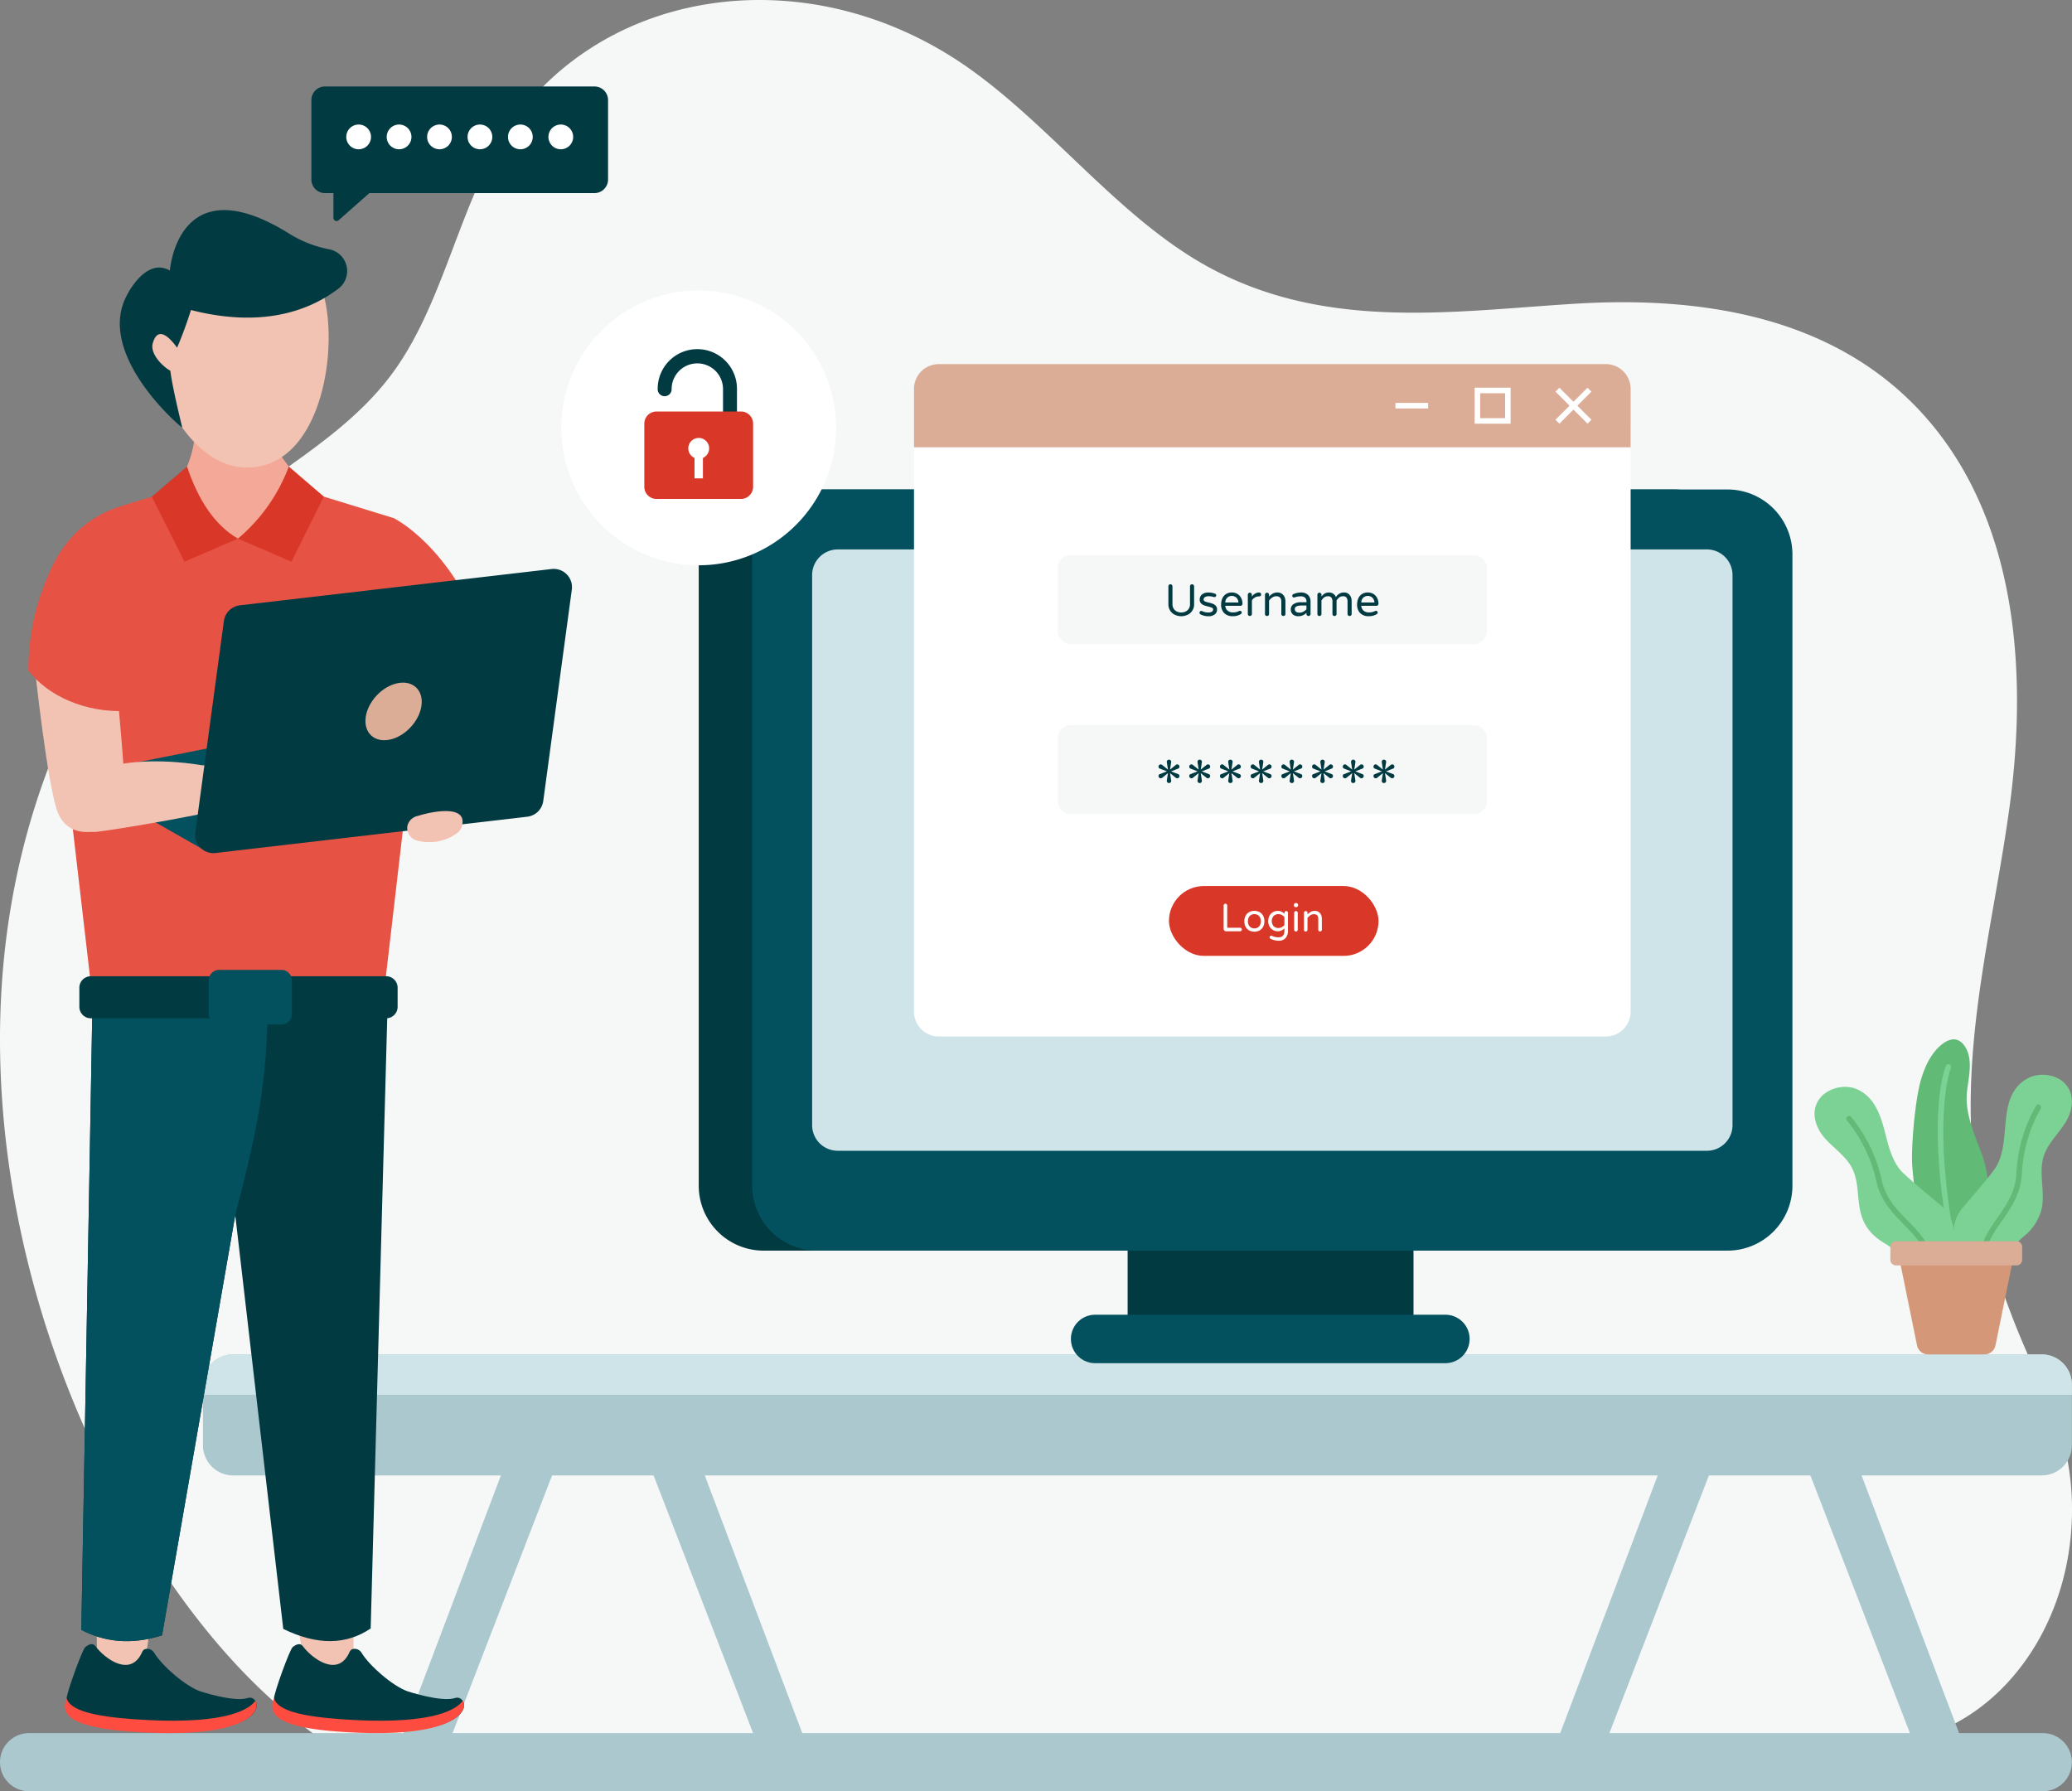 <svg xmlns="http://www.w3.org/2000/svg" width="563.561" height="487.22" viewBox="0 0 563.561 487.22">
  <rect x="0" y="0" width="563.561" height="487.22" fill="#808080" stroke="none"/>
  <g id="Group_14511" data-name="Group 14511" transform="translate(0 -0.001)">
    <g id="Group_14637" data-name="Group 14637" transform="translate(0 0.001)">
      <path id="Path_10084" data-name="Path 10084" d="M556.418,378.967c-8.78-18.1-15.9-36.752-18.818-56.082-5.39-35.712,4.216-68.948,8.9-102.863s2.925-74.146-19.675-102.863C501.9,85.482,462.136,80.542,428.4,82.612s-69.328,7.8-101.969-11.258C303.729,58.1,285.9,34.586,264.118,18.978,219.194-13.211,159.639-3.372,135.049,40.3c-10.727,19.052-15.258,42.986-27.748,60.44C95.63,117.053,78.077,126.25,62.932,138.4,28.118,166.32,5.492,211.653.888,262.713s8.859,107.326,36.919,154.3c13.551,22.683,30.783,43.546,51.415,57.3h420.56c29.7,0,53.779-28.506,53.779-63.669h0a72.827,72.827,0,0,0-7.143-31.673" transform="translate(0 0)" fill="#f6f7f7"/>
      <path id="Path_10085" data-name="Path 10085" d="M3215.088,3074H3228.4l32.818-84.984-12.849-2.972Z" transform="translate(-2793.717 -2594.694)" fill="#aac8ce"/>
      <path id="Path_10086" data-name="Path 10086" d="M3749.393,2986.047l-12.848,2.972,32.82,84.984h13.309Z" transform="translate(-3246.831 -2594.694)" fill="#aac8ce"/>
      <path id="Path_10087" data-name="Path 10087" d="M814.362,3074h13.309l32.818-84.984-12.849-2.972Z" transform="translate(-707.631 -2594.694)" fill="#aac8ce"/>
      <path id="Path_10088" data-name="Path 10088" d="M1348.667,2986.047l-12.848,2.972,32.82,84.984h13.309Z" transform="translate(-1160.745 -2594.694)" fill="#aac8ce"/>
      <path id="Path_10089" data-name="Path 10089" d="M921.315,2810.773H429.429a8.219,8.219,0,0,0-8.219,8.219v16.492a8.219,8.219,0,0,0,8.219,8.219H921.315a8.219,8.219,0,0,0,8.219-8.219v-16.492a8.219,8.219,0,0,0-8.219-8.219" transform="translate(-366.006 -2442.392)" fill="#aac8ce"/>
      <path id="Path_10090" data-name="Path 10090" d="M921.315,2810.773H429.429a8.219,8.219,0,0,0-8.219,8.219v2.77H929.534v-2.77a8.219,8.219,0,0,0-8.219-8.219" transform="translate(-366.006 -2442.392)" fill="#cfe4e8"/>
      <path id="Path_10091" data-name="Path 10091" d="M3976.631,2158.039c-3.063,2.107-5.116,6.044-6.3,10.34-1.644,5.965-2.585,18.529-2.28,22.946.218,3.15,1.094,11.655,2.624,14.292,2.223,3.833,3.97,8.269,7.462,8.383a6.335,6.335,0,0,0,2.131-.3c5.293-1.67,10.933-11.419,7.222-23.943-.287-.969-.657-1.9-1.006-2.82-1.736-4.579-3.734-9.338-3.632-14.208.082-3.895,2.072-9.553-.32-13.508-1.8-2.966-4.129-2.4-5.9-1.183" transform="translate(-3447.946 -1874.349)" fill="#61ba76"/>
      <path id="Path_10092" data-name="Path 10092" d="M4025.969,2260.558a.741.741,0,0,1-.866-.584c-7.263-36.9-1.766-50.459-1.528-51.018a.74.74,0,0,1,1.363.577c-.056.133-5.535,13.809,1.618,50.155a.74.74,0,0,1-.584.869h0" transform="translate(-3494.317 -1919.057)" fill="#7cd194"/>
      <path id="Path_10093" data-name="Path 10093" d="M4078.265,2267.026c1.036-4.585-.828-9.746.524-14.233,1.073-3.562,4.025-6.216,5.986-9.377,2.186-3.524,2.881-8.7-1.415-11.627a9.3,9.3,0,0,0-8.442-.589c-9.237,4.633-4.595,16.616-8.947,24.191-.8,1.4-5.355,6.854-9.134,11.176a10.549,10.549,0,0,0-1.255,11.828v0c2.407,4.874,9.567,5.992,12.546,1.949a33.9,33.9,0,0,1,5.115-5.788,13.829,13.829,0,0,0,5.02-7.533" transform="translate(-3522.978 -1938.129)" fill="#7cd194"/>
      <path id="Path_10094" data-name="Path 10094" d="M4110.473,2337.364l.017,0a.741.741,0,0,0,.586-.868c-1.912-9.828,8.975-14.028,9.629-25.361a39.8,39.8,0,0,1,5.116-17.794.74.74,0,0,0-1.242-.806,40.6,40.6,0,0,0-5.352,18.515c-.288,4.974-2.77,8.54-5.169,11.987-2.857,4.106-5.556,7.984-4.437,13.742a.74.74,0,0,0,.851.589" transform="translate(-3570.788 -1991.779)" fill="#61ba76"/>
      <path id="Path_10095" data-name="Path 10095" d="M3776.021,2277.644c-1.655-3.332-5.009-5.454-7.472-8.242-2.745-3.108-4.3-8.1-.553-11.7a9.3,9.3,0,0,1,8.224-1.994c5.281,1.614,7.218,6.537,8.491,11.294,1.04,3.885,1.854,7.995,4.38,11.058,1.027,1.244,6.427,5.861,10.876,9.489a10.549,10.549,0,0,1,3.218,11.451v0c-1.557,5.208-8.429,7.51-12.042,4.023a33.875,33.875,0,0,0-6.012-4.849c-10.112-5.777-5.854-13.973-9.11-20.531" transform="translate(-3272.232 -1959.833)" fill="#7cd194"/>
      <path id="Path_10096" data-name="Path 10096" d="M3854.179,2357.888h-.017a.741.741,0,0,1-.723-.758c.239-10.01-11.2-12.327-13.74-23.39a39.8,39.8,0,0,0-8.023-16.687.74.74,0,0,1,1.089-1,40.619,40.619,0,0,1,8.376,17.357c2.433,10.577,14.037,12.883,13.778,23.757a.74.74,0,0,1-.74.723" transform="translate(-3329.315 -2012.291)" fill="#61ba76"/>
      <path id="Path_10097" data-name="Path 10097" d="M3968.617,2639.425l4.7-23.054h-30.728l4.7,23.054a3.03,3.03,0,0,0,2.969,2.424h15.387a3.03,3.03,0,0,0,2.969-2.424" transform="translate(-3425.873 -2273.468)" fill="#d49778"/>
      <path id="Path_10098" data-name="Path 10098" d="M3957.38,2575.976h-32.822a1.515,1.515,0,0,0-1.515,1.515v3.543a1.515,1.515,0,0,0,1.515,1.515h32.822a1.515,1.515,0,0,0,1.515-1.515v-3.543a1.515,1.515,0,0,0-1.515-1.515" transform="translate(-3408.887 -2238.367)" fill="#dbad96"/>
      <path id="Path_10099" data-name="Path 10099" d="M555.625,3596.792H7.9a7.9,7.9,0,0,0-7.9,7.9v.016a7.9,7.9,0,0,0,7.9,7.9H555.625a7.9,7.9,0,0,0,7.9-7.9v-.016a7.9,7.9,0,0,0-7.9-7.9" transform="translate(0 -3125.394)" fill="#aac8ce"/>
      <path id="Path_10100" data-name="Path 10100" d="M1715.295,1015.837H1467.7a17.665,17.665,0,0,0-17.665,17.665v171.7a17.665,17.665,0,0,0,17.665,17.665h247.6a17.665,17.665,0,0,0,17.665-17.665V1033.5a17.665,17.665,0,0,0-17.665-17.665" transform="translate(-1259.99 -882.701)" fill="#023a42"/>
      <rect id="Rectangle_7635" data-name="Rectangle 7635" width="77.753" height="39.958" transform="translate(306.702 324.23)" fill="#023a42"/>
      <path id="Path_10101" data-name="Path 10101" d="M2324.942,2728.513h-95.262a6.588,6.588,0,1,0,0,13.175h95.262a6.588,6.588,0,0,0,0-13.175" transform="translate(-1931.732 -2370.912)" fill="#03505e"/>
      <path id="Path_10102" data-name="Path 10102" d="M1826.316,1015.837h-247.6a17.665,17.665,0,0,0-17.665,17.665v171.7a17.665,17.665,0,0,0,17.665,17.665h247.6a17.665,17.665,0,0,0,17.665-17.665V1033.5a17.665,17.665,0,0,0-17.665-17.665" transform="translate(-1356.46 -882.701)" fill="#03505e"/>
      <path id="Path_10103" data-name="Path 10103" d="M1935.736,1147.214v149.63a6.977,6.977,0,0,1-6.979,6.979H1692.38a6.977,6.977,0,0,1-6.979-6.979v-149.63a6.972,6.972,0,0,1,6.979-6.954h236.377a6.972,6.972,0,0,1,6.979,6.954" transform="translate(-1464.511 -990.817)" fill="#cfe4e8"/>
      <path id="Path_10104" data-name="Path 10104" d="M1896.816,873.022v160.754a6.742,6.742,0,0,0,6.742,6.743h181.433a6.743,6.743,0,0,0,6.743-6.743V873.022Z" transform="translate(-1648.218 -758.603)" fill="#fff"/>
      <path id="Path_10105" data-name="Path 10105" d="M2084.992,755.653H1903.559a6.743,6.743,0,0,0-6.743,6.743v15.876h194.918V762.4a6.743,6.743,0,0,0-6.743-6.743" transform="translate(-1648.218 -656.617)" fill="#dbad96"/>
      <path id="Path_10106" data-name="Path 10106" d="M3237.874,805.705l-1.065-1.066-3.824,3.823-3.823-3.823-1.066,1.066,3.823,3.823-3.823,3.823,1.066,1.066,3.823-3.823,3.824,3.823,1.065-1.066-3.823-3.823Z" transform="translate(-2805.02 -699.183)" fill="#fff"/>
      <path id="Path_10107" data-name="Path 10107" d="M3060.275,814.377h9.792v-9.792h-9.792Zm8.287-1.506h-6.781v-6.781h6.781Z" transform="translate(-2659.193 -699.136)" fill="#fff"/>
      <rect id="Rectangle_7636" data-name="Rectangle 7636" width="8.89" height="1.506" transform="translate(379.545 109.592)" fill="#fff"/>
      <path id="Path_10108" data-name="Path 10108" d="M2308.391,1151.961H2198.863a3.578,3.578,0,0,0-3.577,3.577v17.083a3.577,3.577,0,0,0,3.577,3.577h109.527a3.577,3.577,0,0,0,3.578-3.577v-17.083a3.577,3.577,0,0,0-3.578-3.577" transform="translate(-1907.57 -1000.984)" fill="#f6f7f7"/>
      <path id="Path_10109" data-name="Path 10109" d="M2308.391,1504.8H2198.863a3.578,3.578,0,0,0-3.577,3.578v17.083a3.578,3.578,0,0,0,3.577,3.577h109.527a3.577,3.577,0,0,0,3.578-3.577v-17.083a3.578,3.578,0,0,0-3.578-3.578" transform="translate(-1907.57 -1307.581)" fill="#f6f7f7"/>
      <path id="Path_10110" data-name="Path 10110" d="M2406.726,1582.729a.539.539,0,0,1-.181-.411c0-.052.107-.761.32-2.122q-1.6,1.3-1.681,1.342a.566.566,0,0,1-.26.06.621.621,0,0,1-.542-.3.629.629,0,0,1-.08-.32.5.5,0,0,1,.28-.481l2-.78-2-.78a.536.536,0,0,1-.28-.5.63.63,0,0,1,.08-.32.605.605,0,0,1,.521-.3.582.582,0,0,1,.282.08q.081.042,1.681,1.344-.319-2.045-.32-2.124a.543.543,0,0,1,.181-.411.6.6,0,0,1,.84,0,.543.543,0,0,1,.181.411q0,.081-.32,2.124,1.6-1.3,1.683-1.344a.446.446,0,0,1,.28-.08.608.608,0,0,1,.522.3.7.7,0,0,1,.08.3.583.583,0,0,1-.282.52l-2,.78,2,.78a.539.539,0,0,1,.282.5.7.7,0,0,1-.08.3.623.623,0,0,1-.542.3.559.559,0,0,1-.26-.06q-.081-.039-1.683-1.342c.215,1.361.32,2.07.32,2.122a.54.54,0,0,1-.181.411.6.6,0,0,1-.84,0" transform="translate(-2089.193 -1369.91)" fill="#023a42"/>
      <path id="Path_10111" data-name="Path 10111" d="M2470.454,1582.729a.54.54,0,0,1-.181-.411c0-.052.107-.761.32-2.122q-1.6,1.3-1.681,1.342a.566.566,0,0,1-.26.06.6.6,0,0,1-.621-.621.5.5,0,0,1,.279-.481l2-.78-2-.78a.536.536,0,0,1-.279-.5.628.628,0,0,1,.079-.32.6.6,0,0,1,.52-.3.582.582,0,0,1,.282.08q.081.042,1.681,1.344-.319-2.045-.32-2.124a.543.543,0,0,1,.181-.411.6.6,0,0,1,.841,0,.543.543,0,0,1,.18.411c0,.054-.105.761-.32,2.124q1.6-1.3,1.683-1.344a.445.445,0,0,1,.28-.08.608.608,0,0,1,.522.3.7.7,0,0,1,.079.3.584.584,0,0,1-.281.52l-2,.78,2,.78a.539.539,0,0,1,.281.5.7.7,0,0,1-.079.3.624.624,0,0,1-.542.3.559.559,0,0,1-.26-.06q-.081-.039-1.683-1.342c.215,1.361.32,2.07.32,2.122a.54.54,0,0,1-.18.411.6.6,0,0,1-.841,0" transform="translate(-2144.569 -1369.91)" fill="#023a42"/>
      <path id="Path_10112" data-name="Path 10112" d="M2534.179,1582.729a.539.539,0,0,1-.181-.411c0-.052.108-.761.32-2.122q-1.6,1.3-1.681,1.342a.565.565,0,0,1-.26.06.6.6,0,0,1-.622-.621.5.5,0,0,1,.28-.481l2-.78-2-.78a.536.536,0,0,1-.28-.5.626.626,0,0,1,.08-.32.6.6,0,0,1,.52-.3.581.581,0,0,1,.281.08q.081.042,1.681,1.344-.319-2.045-.32-2.124a.543.543,0,0,1,.181-.411.6.6,0,0,1,.841,0,.544.544,0,0,1,.181.411q0,.081-.32,2.124,1.6-1.3,1.683-1.344a.445.445,0,0,1,.28-.08.608.608,0,0,1,.522.3.7.7,0,0,1,.08.3.583.583,0,0,1-.282.52l-2,.78,2,.78a.539.539,0,0,1,.282.5.7.7,0,0,1-.08.3.623.623,0,0,1-.542.3.559.559,0,0,1-.26-.06q-.081-.039-1.683-1.342c.215,1.361.32,2.07.32,2.122a.541.541,0,0,1-.181.411.6.6,0,0,1-.841,0" transform="translate(-2199.942 -1369.91)" fill="#023a42"/>
      <path id="Path_10113" data-name="Path 10113" d="M2597.906,1582.729a.54.54,0,0,1-.18-.411c0-.052.107-.761.32-2.122q-1.6,1.3-1.681,1.342a.566.566,0,0,1-.26.06.6.6,0,0,1-.621-.621.5.5,0,0,1,.28-.481l2-.78-2-.78a.536.536,0,0,1-.28-.5.628.628,0,0,1,.08-.32.6.6,0,0,1,.521-.3.582.582,0,0,1,.281.08q.081.042,1.681,1.344-.319-2.045-.32-2.124a.543.543,0,0,1,.18-.411.605.605,0,0,1,.841,0,.543.543,0,0,1,.181.411c0,.054-.105.761-.321,2.124q1.6-1.3,1.683-1.344a.444.444,0,0,1,.279-.08.608.608,0,0,1,.522.3.7.7,0,0,1,.08.3.583.583,0,0,1-.282.52l-2,.78,2,.78a.539.539,0,0,1,.282.5.7.7,0,0,1-.08.3.623.623,0,0,1-.542.3.559.559,0,0,1-.26-.06q-.081-.039-1.683-1.342c.215,1.361.321,2.07.321,2.122a.54.54,0,0,1-.181.411.605.605,0,0,1-.841,0" transform="translate(-2255.317 -1369.91)" fill="#023a42"/>
      <path id="Path_10114" data-name="Path 10114" d="M2661.633,1582.729a.539.539,0,0,1-.181-.411c0-.052.107-.761.32-2.122q-1.6,1.3-1.681,1.342a.566.566,0,0,1-.26.06.6.6,0,0,1-.621-.621.5.5,0,0,1,.279-.481l2-.78-2-.78a.536.536,0,0,1-.279-.5.625.625,0,0,1,.08-.32.6.6,0,0,1,.52-.3.582.582,0,0,1,.282.08q.081.042,1.681,1.344-.319-2.045-.32-2.124a.543.543,0,0,1,.181-.411.6.6,0,0,1,.84,0,.543.543,0,0,1,.181.411c0,.054-.105.761-.32,2.124q1.6-1.3,1.683-1.344a.445.445,0,0,1,.28-.08.609.609,0,0,1,.523.3.7.7,0,0,1,.08.3.584.584,0,0,1-.282.52l-2,.78,2,.78a.539.539,0,0,1,.282.5.7.7,0,0,1-.08.3.624.624,0,0,1-.542.3.559.559,0,0,1-.26-.06q-.08-.039-1.683-1.342c.215,1.361.32,2.07.32,2.122a.54.54,0,0,1-.181.411.6.6,0,0,1-.84,0" transform="translate(-2310.692 -1369.91)" fill="#023a42"/>
      <path id="Path_10115" data-name="Path 10115" d="M2725.359,1582.729a.539.539,0,0,1-.181-.411c0-.052.108-.761.32-2.122q-1.6,1.3-1.681,1.342a.565.565,0,0,1-.26.06.6.6,0,0,1-.621-.621.5.5,0,0,1,.279-.481l2-.78-2-.78a.536.536,0,0,1-.279-.5.628.628,0,0,1,.079-.32.6.6,0,0,1,.521-.3.581.581,0,0,1,.281.08q.081.042,1.681,1.344-.319-2.045-.32-2.124a.543.543,0,0,1,.181-.411.6.6,0,0,1,.841,0,.543.543,0,0,1,.181.411q0,.081-.32,2.124,1.6-1.3,1.683-1.344a.445.445,0,0,1,.28-.08.608.608,0,0,1,.522.3.7.7,0,0,1,.08.3.583.583,0,0,1-.282.52l-2,.78,2,.78a.539.539,0,0,1,.282.5.7.7,0,0,1-.08.3.623.623,0,0,1-.542.3.559.559,0,0,1-.26-.06q-.081-.039-1.683-1.342c.215,1.361.32,2.07.32,2.122a.54.54,0,0,1-.181.411.6.6,0,0,1-.841,0" transform="translate(-2366.066 -1369.91)" fill="#023a42"/>
      <path id="Path_10116" data-name="Path 10116" d="M2789.086,1582.729a.54.54,0,0,1-.181-.411c0-.052.107-.761.32-2.122q-1.6,1.3-1.681,1.342a.566.566,0,0,1-.26.06.6.6,0,0,1-.621-.621.5.5,0,0,1,.279-.481l2-.78-2-.78a.536.536,0,0,1-.279-.5.625.625,0,0,1,.08-.32.6.6,0,0,1,.52-.3.582.582,0,0,1,.282.08q.081.042,1.681,1.344-.319-2.045-.32-2.124a.543.543,0,0,1,.181-.411.6.6,0,0,1,.84,0,.543.543,0,0,1,.181.411c0,.054-.105.761-.32,2.124q1.6-1.3,1.683-1.344a.444.444,0,0,1,.28-.08.609.609,0,0,1,.522.3.7.7,0,0,1,.08.3.584.584,0,0,1-.282.52l-2,.78,2,.78a.539.539,0,0,1,.282.5.7.7,0,0,1-.08.3.624.624,0,0,1-.542.3.559.559,0,0,1-.26-.06q-.081-.039-1.683-1.342c.215,1.361.32,2.07.32,2.122a.539.539,0,0,1-.181.411.6.6,0,0,1-.84,0" transform="translate(-2421.441 -1369.91)" fill="#023a42"/>
      <path id="Path_10117" data-name="Path 10117" d="M2852.813,1582.729a.539.539,0,0,1-.181-.411c0-.052.107-.761.32-2.122q-1.6,1.3-1.681,1.342a.566.566,0,0,1-.26.06.6.6,0,0,1-.621-.621.5.5,0,0,1,.28-.481l2-.78-2-.78a.535.535,0,0,1-.28-.5.628.628,0,0,1,.079-.32.6.6,0,0,1,.52-.3.582.582,0,0,1,.282.08q.081.042,1.681,1.344-.319-2.045-.32-2.124a.543.543,0,0,1,.181-.411.6.6,0,0,1,.841,0,.543.543,0,0,1,.18.411c0,.054-.105.761-.32,2.124q1.6-1.3,1.683-1.344a.445.445,0,0,1,.279-.08.608.608,0,0,1,.523.3.7.7,0,0,1,.079.3.584.584,0,0,1-.281.52l-2,.78,2,.78a.539.539,0,0,1,.281.5.7.7,0,0,1-.079.3.624.624,0,0,1-.542.3.559.559,0,0,1-.26-.06q-.081-.039-1.683-1.342c.215,1.361.32,2.07.32,2.122a.54.54,0,0,1-.18.411.6.6,0,0,1-.841,0" transform="translate(-2476.816 -1369.91)" fill="#023a42"/>
      <path id="Path_10118" data-name="Path 10118" d="M2426.6,1220.958a3.141,3.141,0,0,1-1.316-1.114,3.174,3.174,0,0,1-.512-1.834V1213.2a.553.553,0,0,1,.159-.4.516.516,0,0,1,.389-.163.557.557,0,0,1,.559.559v4.846a2.219,2.219,0,0,0,.335,1.243,2.123,2.123,0,0,0,.884.768,2.8,2.8,0,0,0,2.337,0,2.12,2.12,0,0,0,.883-.768,2.232,2.232,0,0,0,.333-1.243V1213.2a.553.553,0,0,1,.159-.4.518.518,0,0,1,.389-.163.537.537,0,0,1,.4.163.543.543,0,0,1,.166.4v4.809a3.087,3.087,0,0,1-1.827,2.947,3.985,3.985,0,0,1-3.334,0" transform="translate(-2106.982 -1053.713)" fill="#023a42"/>
      <path id="Path_10119" data-name="Path 10119" d="M2489.544,1235.542a.469.469,0,0,1-.207-.4.5.5,0,0,1,.133-.342.446.446,0,0,1,.342-.146.541.541,0,0,1,.219.049,4.985,4.985,0,0,0,.778.269,3.653,3.653,0,0,0,.877.1q1.351,0,1.352-.864a.461.461,0,0,0-.312-.426,6.047,6.047,0,0,0-1.017-.329,8.97,8.97,0,0,1-1.187-.355,2.085,2.085,0,0,1-.8-.552,1.406,1.406,0,0,1-.333-.98,1.755,1.755,0,0,1,.615-1.389,2.594,2.594,0,0,1,1.759-.535,5.045,5.045,0,0,1,1.765.305.457.457,0,0,1,.262.183.491.491,0,0,1,.09.279.469.469,0,0,1-.14.34.453.453,0,0,1-.346.146.634.634,0,0,1-.159-.024,4.662,4.662,0,0,0-1.389-.219,1.893,1.893,0,0,0-1.027.239.708.708,0,0,0-.372.615.563.563,0,0,0,.342.535,4.823,4.823,0,0,0,1.058.329,9.871,9.871,0,0,1,1.17.359,1.913,1.913,0,0,1,.774.552,1.5,1.5,0,0,1,.322,1.01,1.615,1.615,0,0,1-.615,1.292,2.65,2.65,0,0,1-1.735.512,4.529,4.529,0,0,1-2.216-.548" transform="translate(-2163.084 -1068.479)" fill="#023a42"/>
      <path id="Path_10120" data-name="Path 10120" d="M2535.035,1235.244a3.239,3.239,0,0,1-.834-2.38,3.967,3.967,0,0,1,.316-1.6,2.689,2.689,0,0,1,.974-1.18,2.794,2.794,0,0,1,1.619-.451,2.836,2.836,0,0,1,1.559.419,2.736,2.736,0,0,1,1,1.12,3.479,3.479,0,0,1,.339,1.529.533.533,0,0,1-.559.548h-4.128a2,2,0,0,0,.632,1.327,2.177,2.177,0,0,0,1.5.475,3.675,3.675,0,0,0,.894-.1,3.816,3.816,0,0,0,.75-.28.482.482,0,0,1,.217-.049.492.492,0,0,1,.342.133.449.449,0,0,1,.146.342.523.523,0,0,1-.316.449,4.308,4.308,0,0,1-.937.4,4.363,4.363,0,0,1-1.193.135,3.111,3.111,0,0,1-2.32-.847m3.878-2.891a1.956,1.956,0,0,0-.312-1,1.685,1.685,0,0,0-.675-.591,1.855,1.855,0,0,0-1.632,0,1.633,1.633,0,0,0-.671.591,1.979,1.979,0,0,0-.3,1Z" transform="translate(-2202.067 -1068.48)" fill="#023a42"/>
      <path id="Path_10121" data-name="Path 10121" d="M2589.8,1235.871a.532.532,0,0,1-.159-.391v-5.222a.549.549,0,0,1,.159-.4.518.518,0,0,1,.389-.166.566.566,0,0,1,.561.561v.522a2.4,2.4,0,0,1,1.911-1.144h.06a.515.515,0,0,1,.385.159.538.538,0,0,1,.151.389.485.485,0,0,1-.157.376.565.565,0,0,1-.4.146h-.06a2.075,2.075,0,0,0-1.073.288,2.444,2.444,0,0,0-.815.785v3.7a.523.523,0,0,1-.166.391.547.547,0,0,1-.4.157.527.527,0,0,1-.389-.157" transform="translate(-2250.244 -1068.48)" fill="#023a42"/>
      <path id="Path_10122" data-name="Path 10122" d="M2625.381,1235.871a.533.533,0,0,1-.159-.391v-5.222a.55.55,0,0,1,.159-.4.518.518,0,0,1,.389-.166.565.565,0,0,1,.561.561v.5a4.031,4.031,0,0,1,1-.815,2.509,2.509,0,0,1,1.266-.305,2.106,2.106,0,0,1,1.163.316,2.075,2.075,0,0,1,.755.864,2.77,2.77,0,0,1,.262,1.206v3.457a.523.523,0,0,1-.166.391.549.549,0,0,1-.4.157.536.536,0,0,1-.546-.548v-3.334q0-1.487-1.339-1.485a1.939,1.939,0,0,0-1.09.316,3.9,3.9,0,0,0-.907.851v3.652a.522.522,0,0,1-.166.391.548.548,0,0,1-.4.157.526.526,0,0,1-.389-.157" transform="translate(-2281.159 -1068.48)" fill="#023a42"/>
      <path id="Path_10123" data-name="Path 10123" d="M2679.737,1235.87a1.716,1.716,0,0,1-.724-.641,1.758,1.758,0,0,1-.267-.968,1.7,1.7,0,0,1,.711-1.436,3.437,3.437,0,0,1,2.087-.535h1.473v-.1a1.482,1.482,0,0,0-.4-1.157,1.822,1.822,0,0,0-1.236-.353,4.1,4.1,0,0,0-.821.073,7.3,7.3,0,0,0-.8.219.622.622,0,0,1-.157.024.433.433,0,0,1-.318-.133.447.447,0,0,1-.133-.329.47.47,0,0,1,.316-.462,5.357,5.357,0,0,1,2.107-.439,2.747,2.747,0,0,1,1.419.342,2.134,2.134,0,0,1,.851.881,2.564,2.564,0,0,1,.275,1.176v3.444a.523.523,0,0,1-.166.391.548.548,0,0,1-.4.157.527.527,0,0,1-.389-.157.533.533,0,0,1-.159-.391v-.316a3.054,3.054,0,0,1-2.288.927,2.263,2.263,0,0,1-.993-.219m2.442-1.017a2.858,2.858,0,0,0,.838-.651v-1.023h-1.326q-1.838,0-1.838.961a.9.9,0,0,0,.3.707,1.47,1.47,0,0,0,.991.269,2.212,2.212,0,0,0,1.036-.262" transform="translate(-2327.668 -1068.479)" fill="#023a42"/>
      <path id="Path_10124" data-name="Path 10124" d="M2734.167,1235.871a.533.533,0,0,1-.159-.391v-5.222a.55.55,0,0,1,.159-.4.518.518,0,0,1,.389-.166.565.565,0,0,1,.561.561v.5a3.043,3.043,0,0,1,.821-.8,2.236,2.236,0,0,1,1.249-.316,1.894,1.894,0,0,1,1.167.365,2.033,2.033,0,0,1,.695.888,2.454,2.454,0,0,1,2.24-1.253,1.852,1.852,0,0,1,1.139.342,2.032,2.032,0,0,1,.675.875,2.941,2.941,0,0,1,.219,1.12v3.506a.523.523,0,0,1-.166.391.548.548,0,0,1-.4.157.54.54,0,0,1-.549-.548v-3.287a1.93,1.93,0,0,0-.279-1.161,1.126,1.126,0,0,0-.961-.372,1.612,1.612,0,0,0-1.03.323,3.134,3.134,0,0,0-.724.845v3.652a.521.521,0,0,1-.164.391.553.553,0,0,1-.4.157.539.539,0,0,1-.548-.548v-3.287a1.947,1.947,0,0,0-.28-1.161,1.127,1.127,0,0,0-.963-.372,1.6,1.6,0,0,0-1.028.323,3.1,3.1,0,0,0-.725.845v3.652a.522.522,0,0,1-.166.391.548.548,0,0,1-.4.157.527.527,0,0,1-.389-.157" transform="translate(-2375.687 -1068.48)" fill="#023a42"/>
      <path id="Path_10125" data-name="Path 10125" d="M2817.252,1235.244a3.238,3.238,0,0,1-.834-2.38,3.971,3.971,0,0,1,.316-1.6,2.689,2.689,0,0,1,.974-1.18,2.794,2.794,0,0,1,1.619-.451,2.836,2.836,0,0,1,1.559.419,2.736,2.736,0,0,1,1,1.12,3.479,3.479,0,0,1,.34,1.529.533.533,0,0,1-.559.548h-4.128a2,2,0,0,0,.632,1.327,2.178,2.178,0,0,0,1.5.475,3.677,3.677,0,0,0,.894-.1,3.809,3.809,0,0,0,.75-.28.482.482,0,0,1,.217-.049.491.491,0,0,1,.342.133.448.448,0,0,1,.146.342.523.523,0,0,1-.316.449,4.3,4.3,0,0,1-.937.4,4.363,4.363,0,0,1-1.193.135,3.109,3.109,0,0,1-2.32-.847m3.878-2.891a1.956,1.956,0,0,0-.312-1,1.687,1.687,0,0,0-.675-.591,1.855,1.855,0,0,0-1.632,0,1.634,1.634,0,0,0-.671.591,1.974,1.974,0,0,0-.3,1Z" transform="translate(-2447.297 -1068.48)" fill="#023a42"/>
      <path id="Path_10132" data-name="Path 10132" d="M403.347,888.029c-14.75,1.445-15.207-22.567-15.207-22.567a28.786,28.786,0,0,0,2.118-8.447,52.252,52.252,0,0,0-.075-7.052l22.325,7.575a13.423,13.423,0,0,0,.1,1.794c.261,2.649,2.385,4.94,3.219,6.13.993,1.417.693,1.47.693,1.47s1.578,19.652-13.172,21.1" transform="translate(-337.27 -738.567)" fill="#f4a998"/>
      <path id="Path_10133" data-name="Path 10133" d="M290.276,546.97a5.627,5.627,0,0,0,3.688-1.14l0,0a5.564,5.564,0,0,0,2.146-3.625c1.388-9.74,7.673-9.974,15.016-12.561,10-3.523,21.123-1.807,24.69,3.757,7.135,11.13,4.394,47.457-14.574,51.938-15.9,3.757-25.793-15.95-26.479-20a5.654,5.654,0,0,0-.436-1.427c-.984-2.141-3.958-8.605-6.042-12.987a5.587,5.587,0,0,1-.544-2.412v-1.667Z" transform="translate(-250.034 -458.632)" fill="#f2c3b3"/>
      <path id="Path_10134" data-name="Path 10134" d="M305.6,446.689a31.861,31.861,0,0,1-10.9-4.278c-30.349-18.86-32.426,10.059-32.426,10.059-6.565-3.752-11.644,6.616-11.644,6.616-8.7,15.917,14.095,35.6,15.007,36.091-.078-.312-2.747-11.109-3.237-15.459-1.849-.99-5.656-4.49-4.77-7.538,1.433-4.9,4.723-1.32,6.6,1.26,2.162-4.976,3.777-10.238,3.777-10.238,19.809,5.075,32.6-.065,40.183-5.872a6.015,6.015,0,0,0-2.591-10.641" transform="translate(-216.065 -378.879)" fill="#023a42"/>
      <path id="Path_10141" data-name="Path 10141" d="M622.43,3298.1v24.742c0,4.908-12.678,4.908-12.678,0l-4.089-24.742Z" transform="translate(-526.284 -2865.854)" fill="#f2c3b3"/>
      <path id="Path_10142" data-name="Path 10142" d="M215.937,3269.668l-3.763,24.454c-.747,4.851-13.278,2.923-12.531-1.928l-.279-25.076Z" transform="translate(-173.235 -2838.927)" fill="#f2c3b3"/>
      <path id="Path_10143" data-name="Path 10143" d="M113.122,1010.722l19.335-5.94c-.121,8.43,3.722,13.6,12.339,14.83a27,27,0,0,0,12.338-14.83l30.017,9.231,10.68,14.448-13.466,115.867H105.194l-13.05-112.287c1.031-1.7,4.68-16.312,20.978-21.319" transform="translate(-80.068 -873.095)" fill="#e65244"/>
      <path id="Path_10144" data-name="Path 10144" d="M507.606,968.215a47.358,47.358,0,0,1-13.843,19.61l14.545,6.288,8.825-17.717Z" transform="translate(-429.05 -841.32)" fill="#d93829"/>
      <path id="Path_10145" data-name="Path 10145" d="M324.589,968.215l-9.585,8.2,8.883,17.693,14.545-6.288c-6.476-3.772-10.847-10.669-13.843-19.61" transform="translate(-273.719 -841.32)" fill="#d93829"/>
      <path id="Path_10146" data-name="Path 10146" d="M595.457,1596.446l5.065.076s-3.253-6.236-6.372-6.146c-3.02.091.779,5.631,1.308,6.07" transform="translate(-515.276 -1381.939)" fill="#f2c3b3"/>
      <path id="Path_10147" data-name="Path 10147" d="M171.824,2077.5c-.681,37.113-3.034,171.048-3.034,171.048,6.3,3.273,13.472,4.168,21.95,1.481l19.914-114.3,13.059,112.546c9.17,4.489,17.086,4.408,23.779-.118l4.624-170.662Z" transform="translate(-146.668 -1805.224)" fill="#023a42"/>
      <path id="Path_10148" data-name="Path 10148" d="M219.5,2077.5H171.824c-.681,37.113-3.034,171.048-3.034,171.048,6.3,3.273,13.472,4.168,21.95,1.481l19.914-114.3c6.2-23.756,8.726-36.731,8.842-58.234" transform="translate(-146.668 -1805.224)" fill="#03505e"/>
      <path id="Path_10149" data-name="Path 10149" d="M248.149,2026.039H167.82a3.116,3.116,0,0,0-3.116,3.116v5.2a3.116,3.116,0,0,0,3.116,3.116h80.329a3.116,3.116,0,0,0,3.116-3.116v-5.2a3.116,3.116,0,0,0-3.116-3.116" transform="translate(-143.118 -1760.505)" fill="#023a42"/>
      <path id="Path_10150" data-name="Path 10150" d="M455.828,2015.678v9.207a2.8,2.8,0,0,1-2.824,2.824H436.058a2.815,2.815,0,0,1-2.824-2.824v-9.207a2.833,2.833,0,0,1,2.824-2.824H453a2.815,2.815,0,0,1,2.824,2.824" transform="translate(-376.454 -1749.048)" fill="#03505e"/>
      <path id="Path_10151" data-name="Path 10151" d="M595.457,1596.446l5.065.076s-3.253-6.236-6.372-6.146c-3.02.091.779,5.631,1.308,6.07" transform="translate(-515.276 -1381.939)" fill="#f2c3b3"/>
      <path id="Path_10152" data-name="Path 10152" d="M779.924,1075.219s15.613,7.574,24.705,32.861c-2.737,8.468-10.931,15.981-21,19.118,0,0-18.191-29.651-3.7-51.979" transform="translate(-672.839 -934.3)" fill="#e65244"/>
      <path id="Path_10153" data-name="Path 10153" d="M213.442,1463.865l97.489-19.469-73.041,41.447-25.269-14.393a4.4,4.4,0,0,1,.821-7.585" transform="translate(-183.178 -1255.093)" fill="#03505e"/>
      <path id="Path_10154" data-name="Path 10154" d="M154.243,1391.678c-1.824,2.007-5.951,3.283-8.892,3.557-7.273.707-7.341-2.006-13.862,1.049-6.543,3.032-43.022,8.937-44,8.732-1-.228-6.726,1.276-9.644-4.765s-6.612-41.084-6.612-41.084l21.614-2.667s2.44,26.333,2.576,29.935c0,0,8.641-1.687,21.477.433,0,0,14.888.616,19.128-2.576,4.264-3.192,2.508-9.6,6.087-8.071,1.938.821.866,5.951.866,5.951s8.618-3.055,10.83-1.026c2.348,2.166,3.1,7.524.433,10.533" transform="translate(-61.895 -1178.716)" fill="#f2c3b3"/>
      <path id="Path_10155" data-name="Path 10155" d="M405.055,1252.291l7.769-57.5a4.967,4.967,0,0,1,4.348-4.268l84.784-9.875a4.967,4.967,0,0,1,5.5,5.6l-7.769,57.5a4.967,4.967,0,0,1-4.348,4.269l-84.784,9.875a4.967,4.967,0,0,1-5.5-5.6" transform="translate(-351.928 -1025.878)" fill="#023a42"/>
      <path id="Path_10156" data-name="Path 10156" d="M847.865,1684.585a3.622,3.622,0,0,0-2.807,2.7,3.52,3.52,0,0,0,2.747,4.013,12.873,12.873,0,0,0,10.778-2.042,3.637,3.637,0,0,0,1.34-2.01c1.423-5.635-7.6-4.068-12.058-2.662" transform="translate(-734.249 -1462.651)" fill="#f2c3b3"/>
      <path id="Path_10157" data-name="Path 10157" d="M766.325,1417.026c4.225-1.288,7.524,1.016,7.368,5.145s-3.709,8.521-7.934,9.808-7.524-1.016-7.368-5.145,3.708-8.521,7.934-9.808" transform="translate(-658.991 -1230.999)" fill="#dbad96"/>
      <path id="Path_10158" data-name="Path 10158" d="M73.6,1093.282s-14.681,12.193-14.843,39.064c5.4,7.075,15.625,11.434,26.166,11.042,0,0,9.767-33.87-11.323-50.106" transform="translate(-51.053 -949.996)" fill="#e65244"/>
      <path id="Path_10159" data-name="Path 10159" d="M143.329,3413c.938-.766,2.052-1.229,2.776-.257,2.532,3.4,9.623,8.69,12.729,1.521.542-1.251,2.489-.967,3.191.2,2.182,3.635,8.551,9.135,12.534,10.542,0,0,9.249,3.078,13,1.819s8.349,11.725-31.376,8.856c-14.4-1.04-17.8-4.278-17.921-8.713-.038-1.436,4.261-13.311,5.068-13.97" transform="translate(-120.14 -2964.988)" fill="#023a42"/>
      <path id="Path_10160" data-name="Path 10160" d="M153.319,3530.575c22.732,1.642,30.947-1.908,33.116-5.009,1.741,2.641-2.142,10.668-33.7,8.389-13.976-1.009-19.9-3.64-17.62-9.014,1.073,3.241,7.259,4.843,18.208,5.634" transform="translate(-116.99 -3062.96)" fill="#fe4c40"/>
      <path id="Path_10161" data-name="Path 10161" d="M573.711,3413c.938-.766,2.052-1.229,2.776-.257,2.532,3.4,9.623,8.69,12.729,1.521.542-1.251,2.489-.967,3.191.2,2.182,3.635,8.551,9.135,12.534,10.542,0,0,9.249,3.078,13,1.819s8.349,11.725-31.376,8.856c-14.4-1.04-17.8-4.278-17.921-8.713-.038-1.436,4.261-13.311,5.068-13.97" transform="translate(-494.115 -2964.988)" fill="#023a42"/>
      <path id="Path_10162" data-name="Path 10162" d="M583.7,3530.575c22.732,1.642,30.947-1.908,33.115-5.009,1.741,2.641-2.142,10.668-33.7,8.389-13.976-1.009-19.9-3.64-17.62-9.014,1.073,3.241,7.259,4.843,18.208,5.634" transform="translate(-490.965 -3062.96)" fill="#fe4c40"/>
      <path id="Path_10163" data-name="Path 10163" d="M1239.6,640.146a37.377,37.377,0,1,1-37.377-37.377,37.377,37.377,0,0,1,37.377,37.377" transform="translate(-1012.179 -523.77)" fill="#fff"/>
      <path id="Path_10164" data-name="Path 10164" d="M1384.574,744.058a1.9,1.9,0,0,1-1.9-1.9v-6.748a6.99,6.99,0,0,0-13.979,0,1.9,1.9,0,1,1-3.792,0,10.782,10.782,0,0,1,21.564,0v6.748a1.9,1.9,0,0,1-1.9,1.9" transform="translate(-1186.021 -629.665)" fill="#023a42"/>
      <path id="Path_10165" data-name="Path 10165" d="M1363.445,854h-22.99a3.3,3.3,0,0,0-3.3,3.3v17.179a3.3,3.3,0,0,0,3.3,3.3h22.99a3.3,3.3,0,0,0,3.3-3.3V857.295a3.3,3.3,0,0,0-3.3-3.3" transform="translate(-1161.908 -742.071)" fill="#d93829"/>
      <path id="Path_10166" data-name="Path 10166" d="M1434.086,911.739a2.847,2.847,0,0,1-1.69,2.6V919.9h-2.288v-5.566a2.835,2.835,0,1,1,3.978-2.6" transform="translate(-1241.209 -789.784)" fill="#fff"/>
      <path id="Path_10167" data-name="Path 10167" d="M649.945,179.45h73.289a3.7,3.7,0,0,1,3.7,3.7v21.607a3.7,3.7,0,0,1-3.7,3.7H662.01l-8.362,7.378a.85.85,0,0,1-1.412-.637v-6.742h-2.291a3.7,3.7,0,0,1-3.7-3.7V183.147a3.7,3.7,0,0,1,3.7-3.7" transform="translate(-561.55 -155.931)" fill="#023a42"/>
      <path id="Path_10168" data-name="Path 10168" d="M725.357,261.823a3.364,3.364,0,1,1-3.364-3.364,3.364,3.364,0,0,1,3.364,3.364" transform="translate(-624.446 -224.585)" fill="#fff"/>
      <path id="Path_10169" data-name="Path 10169" d="M809.261,261.823a3.364,3.364,0,1,1-3.364-3.364,3.364,3.364,0,0,1,3.364,3.364" transform="translate(-697.353 -224.585)" fill="#fff"/>
      <path id="Path_10170" data-name="Path 10170" d="M893.165,261.823a3.364,3.364,0,1,1-3.364-3.364,3.364,3.364,0,0,1,3.364,3.364" transform="translate(-770.261 -224.585)" fill="#fff"/>
      <path id="Path_10171" data-name="Path 10171" d="M977.069,261.823a3.364,3.364,0,1,1-3.364-3.364,3.364,3.364,0,0,1,3.364,3.364" transform="translate(-843.168 -224.585)" fill="#fff"/>
      <path id="Path_10172" data-name="Path 10172" d="M1060.974,261.823a3.364,3.364,0,1,1-3.364-3.364,3.364,3.364,0,0,1,3.364,3.364" transform="translate(-916.076 -224.585)" fill="#fff"/>
      <path id="Path_10173" data-name="Path 10173" d="M1144.878,261.823a3.364,3.364,0,1,1-3.364-3.364,3.364,3.364,0,0,1,3.364,3.364" transform="translate(-988.984 -224.585)" fill="#fff"/>
      <rect id="Rectangle_7688" data-name="Rectangle 7688" width="57" height="19" rx="9.5" transform="translate(317.944 240.995)" fill="#d93829"/>
      <path id="Path_10127" data-name="Path 10127" d="M2539.632,1882.77a.641.641,0,0,1-.2-.475v-6.34a.485.485,0,0,1,.137-.348.461.461,0,0,1,.342-.144.5.5,0,0,1,.492.492V1882h3.489a.474.474,0,0,1,.348.144.483.483,0,0,1,.144.348.46.46,0,0,1-.144.34.479.479,0,0,1-.348.14h-3.79a.644.644,0,0,1-.473-.2" transform="translate(-2206.614 -1629.664)" fill="#fff"/>
      <path id="Path_10128" data-name="Path 10128" d="M2583.636,1895.68a2.387,2.387,0,0,1-.955-1,3.411,3.411,0,0,1,0-2.958,2.388,2.388,0,0,1,.955-1,3.1,3.1,0,0,1,2.872,0,2.431,2.431,0,0,1,.961,1,3.371,3.371,0,0,1,0,2.958,2.429,2.429,0,0,1-.961,1,3.1,3.1,0,0,1-2.872,0m2.279-.737a1.628,1.628,0,0,0,.662-.641,2.46,2.46,0,0,0,0-2.21,1.6,1.6,0,0,0-.662-.634,1.877,1.877,0,0,0-.836-.2,1.9,1.9,0,0,0-.849.2,1.576,1.576,0,0,0-.658.634,2.514,2.514,0,0,0,0,2.21,1.6,1.6,0,0,0,.658.641,1.847,1.847,0,0,0,.849.2,1.828,1.828,0,0,0,.836-.2" transform="translate(-2243.9 -1642.621)" fill="#fff"/>
      <path id="Path_10129" data-name="Path 10129" d="M2633.488,1898.326a4.124,4.124,0,0,1-1.036-.393.409.409,0,0,1-.191-.374.443.443,0,0,1,.123-.306.4.4,0,0,1,.305-.133.538.538,0,0,1,.191.043,3.881,3.881,0,0,0,1.761.406q1.635,0,1.634-1.741v-.714a2.412,2.412,0,0,1-1.825.81,2.6,2.6,0,0,1-1.223-.314,2.565,2.565,0,0,1-.976-.939,3.2,3.2,0,0,1,0-3.044,2.566,2.566,0,0,1,.976-.939,2.6,2.6,0,0,1,1.223-.314,2.412,2.412,0,0,1,1.825.81v-.267a.479.479,0,0,1,.14-.346.454.454,0,0,1,.342-.144.473.473,0,0,1,.346.144.466.466,0,0,1,.144.346v4.773a3,3,0,0,1-.651,2.07,2.367,2.367,0,0,1-1.857.727,5.01,5.01,0,0,1-1.249-.161m2.051-3.5a3.227,3.227,0,0,0,.735-.578v-2.2a3.271,3.271,0,0,0-.735-.576,1.984,1.984,0,0,0-2.195.273,2.2,2.2,0,0,0,0,2.808,1.984,1.984,0,0,0,2.195.273" transform="translate(-2286.931 -1642.621)" fill="#fff"/>
      <path id="Path_10130" data-name="Path 10130" d="M2685.3,1875.058a.525.525,0,0,1-.159-.385v-.043a.543.543,0,0,1,.544-.544h.064a.546.546,0,0,1,.544.544v.043a.547.547,0,0,1-.544.544h-.064a.529.529,0,0,1-.385-.159m.065,6.628a.465.465,0,0,1-.14-.342v-4.579a.478.478,0,0,1,.14-.346.453.453,0,0,1,.342-.144.471.471,0,0,1,.49.49v4.579a.453.453,0,0,1-.144.342.482.482,0,0,1-.346.14.465.465,0,0,1-.342-.14" transform="translate(-2333.227 -1628.468)" fill="#fff"/>
      <path id="Path_10131" data-name="Path 10131" d="M2706.2,1895.839a.466.466,0,0,1-.14-.342v-4.579a.479.479,0,0,1,.14-.346.454.454,0,0,1,.342-.144.492.492,0,0,1,.49.49v.439a3.6,3.6,0,0,1,.875-.716,2.209,2.209,0,0,1,1.111-.267,1.847,1.847,0,0,1,1.019.277,1.809,1.809,0,0,1,.662.759,2.419,2.419,0,0,1,.23,1.056v3.031a.461.461,0,0,1-.144.342.487.487,0,0,1-.348.14.473.473,0,0,1-.479-.481v-2.924q0-1.3-1.174-1.3a1.7,1.7,0,0,0-.957.277,3.442,3.442,0,0,0-.8.748v3.2a.453.453,0,0,1-.144.342.483.483,0,0,1-.346.14.466.466,0,0,1-.342-.14" transform="translate(-2351.401 -1642.621)" fill="#fff"/>
    </g>
  </g>
</svg>

